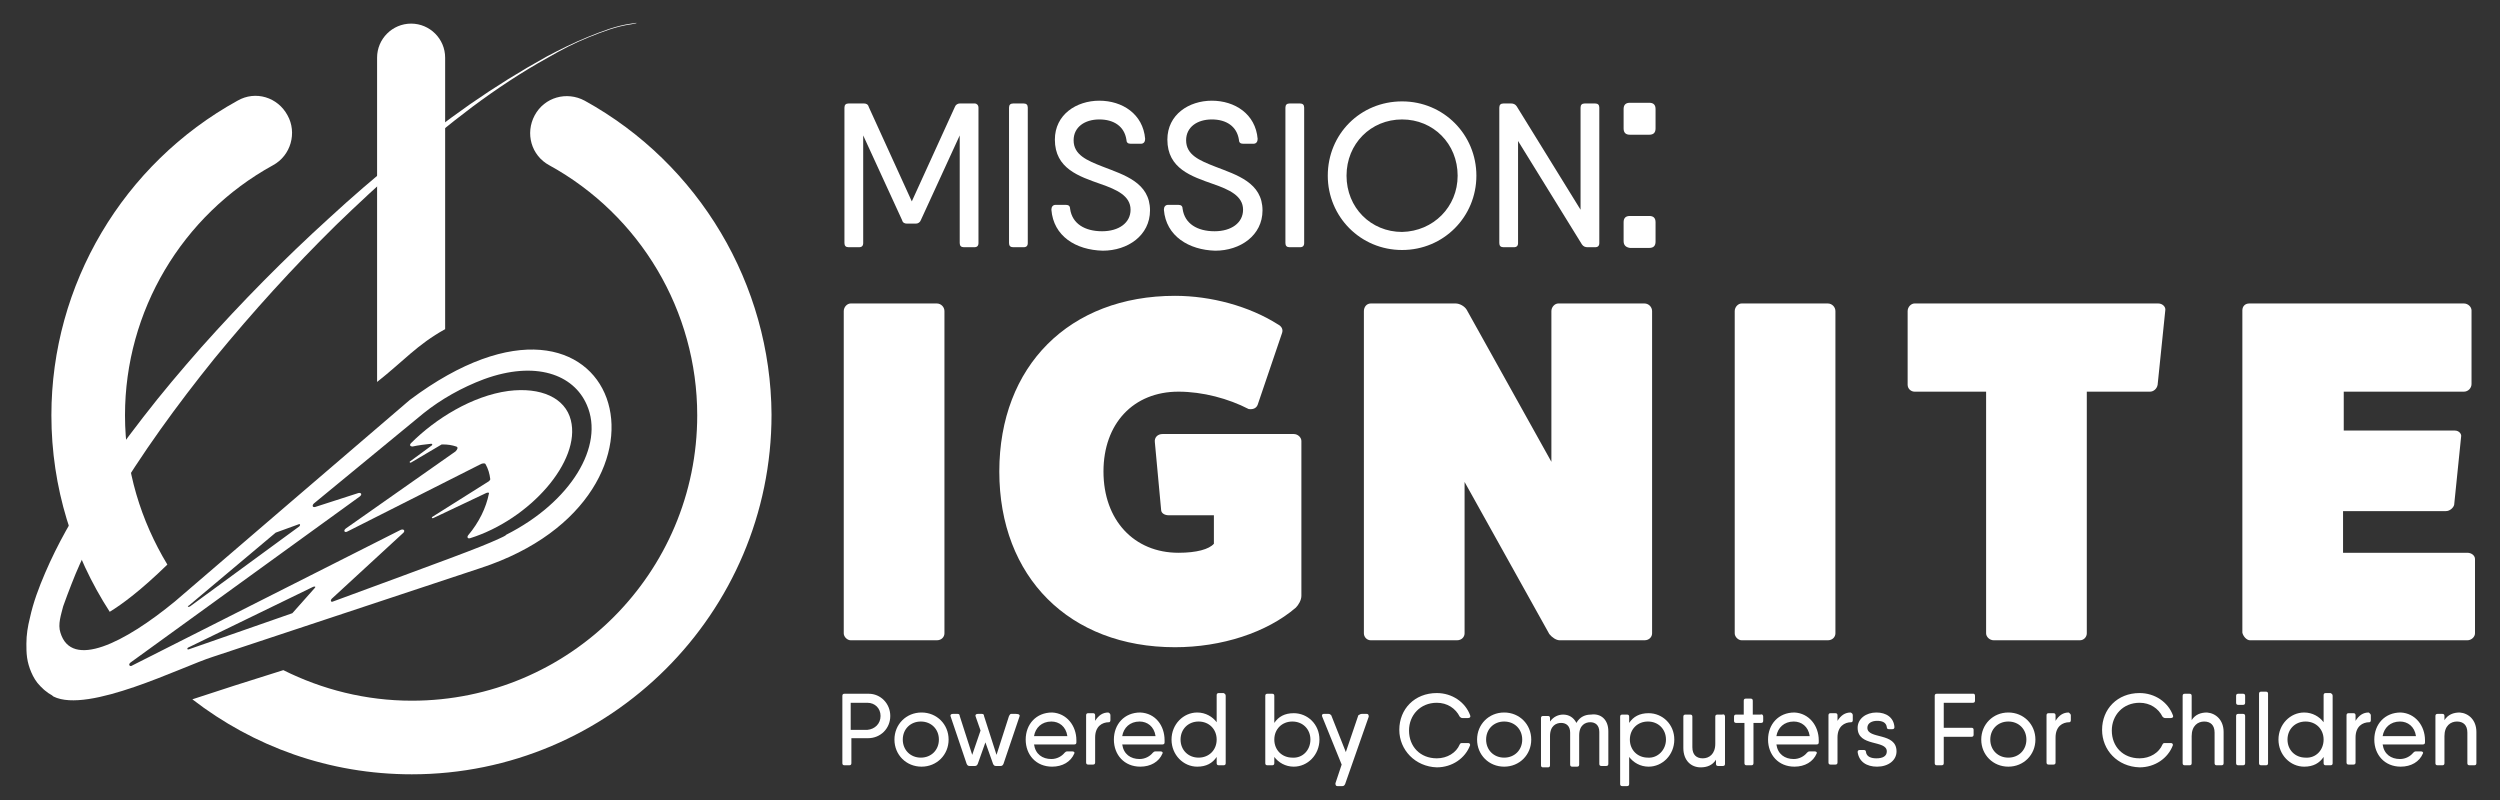 <?xml version="1.0" encoding="utf-8"?>
<!-- Generator: Adobe Illustrator 24.0.1, SVG Export Plug-In . SVG Version: 6.00 Build 0)  -->
<svg version="1.1" id="Layer_1" xmlns="http://www.w3.org/2000/svg" xmlns:xlink="http://www.w3.org/1999/xlink" x="0px" y="0px"
	 viewBox="0 0 360 115.2" style="enable-background:new 0 0 360 115.2;" xml:space="preserve">
<rect x="0" y="0" width="360" height="115.2" fill="#333333" stroke="none"/>
<style type="text/css">
	.st0{fill:#FFFFFF;}
</style>
<path class="st0" d="M66,45.1"/>
<path class="st0" d="M84.2,14.5c-2.6-1.4-5.8-0.5-7.2,2.1c-1.4,2.6-0.5,5.8,2.1,7.2c13.1,7.2,21.3,21,21.3,36
	c0,22.7-18.4,41.1-41.1,41.1c-6.6,0-12.9-1.6-18.5-4.4c-4.8,1.5-9.5,3-13.1,4.2c8.8,6.8,19.7,10.8,31.6,10.8
	c28.5,0,51.8-23.2,51.8-51.8C111,41,100.7,23.6,84.2,14.5z"/>
<path class="st0" d="M82.2,60.5c-0.8-3.2-4.3-4.8-9-4.2c-5.2,0.7-10.5,4-14,7.5c-0.3,0.3-0.1,0.5,0.2,0.5c0.9-0.2,1.8-0.3,2.7-0.4
	c0.2,0,0.2,0.2,0,0.3l-3,2.2c-0.2,0.1-0.1,0.3,0.1,0.2l4.4-2.6c0.1,0,0.1,0,0.2,0c0.7,0,1.3,0.1,1.9,0.3c0.3,0.1,0.2,0.4-0.1,0.7
	L49.8,76.1c-0.4,0.3-0.2,0.7,0.3,0.4l19.2-9.7c0.3-0.1,0.5-0.1,0.6,0c0.4,0.7,0.6,1.4,0.7,2.2c0,0.1-0.1,0.2-0.2,0.3l-8.1,5.1
	c-0.2,0.1-0.1,0.3,0.1,0.2L70,71c0.2-0.1,0.5-0.1,0.4,0.1c-0.4,2-1.4,4.1-3,6c-0.2,0.3,0,0.5,0.3,0.4C76.3,74.8,83.7,66.4,82.2,60.5
	z"/>
<path class="st0" d="M10.3,84.1c1.5-3.9,3.5-7.7,5.7-11.4c4.4-7.4,9.5-14.4,14.9-21.1c5.5-6.7,11.3-13.1,17.5-19.2
	c6.2-6,12.7-11.8,19.6-17c3.5-2.6,7.1-5,10.9-7.1c1.9-1.1,3.8-2.1,5.8-2.9c2-0.8,4-1.6,6.2-1.9c1.1-0.2,1.1-0.3,0-0.1
	c-2.2,0.3-4.2,1.1-6.2,1.9c-2,0.8-4,1.8-5.9,2.8c-3.8,2.1-7.5,4.4-11.1,6.9c-7.1,5-13.9,10.5-20.3,16.4C40.9,37.3,34.8,43.5,29,50
	c-2.9,3.3-5.7,6.6-8.4,10.1c-2.7,3.5-5.3,7-7.7,10.7c-2.4,3.7-4.6,7.5-6.4,11.7c-0.9,2.1-1.7,4.2-2.2,6.5c-0.3,1.2-0.5,2.4-0.5,3.7
	c0,0.6,0,1.3,0.1,2c0.1,0.7,0.3,1.4,0.6,2.1c0.3,0.7,0.7,1.4,1.3,2c0.3,0.3,0.6,0.6,0.9,0.8c0.3,0.3,0.7,0.4,1,0.7
	c5,2.5,18.5-4.3,22.9-5.7c0,0,26.8-8.9,38.6-12.8C101,71.4,89.2,35,59,57.6c0,0-33.6,28.8-33.8,29c-7.3,6-14.9,9.8-16.5,4.5
	c-0.4-1.2,0.1-2.6,0.4-3.8C9.5,86.2,9.9,85.1,10.3,84.1z M45.3,84.7c0,0-3.1,3.5-3.2,3.6l-14.9,5.2c-0.3,0.1-0.3-0.2,0-0.3l17.9-8.7
	C45.4,84.4,45.5,84.5,45.3,84.7z M27.2,87.2l12.5-10.5c0,0,3.3-1.2,3.3-1.2c0.2-0.1,0.3,0.1,0.1,0.3L27.4,87.3
	C27.1,87.5,26.9,87.3,27.2,87.2z M18.8,95.4l33-23.9c0.4-0.3,0.2-0.6-0.2-0.5l-6.2,2c-0.4,0.1-0.5-0.2-0.2-0.5L61,59.5
	c2.5-2,5.5-3.7,8.7-4.9c7.4-2.7,12.9-0.7,14.8,3.7c2.6,5.9-2.3,14-11.6,18.7l-0.1,0.1c-0.3,0.2-0.6,0.3-1,0.5
	c-2.8,1.3-7.8,3.1-23.8,9c-0.4,0.2-0.5-0.2-0.1-0.5l10.1-9.3c0.4-0.3,0.2-0.7-0.3-0.5L19.1,95.8C18.7,96.1,18.4,95.7,18.8,95.4z"/>
<path class="st0" d="M24.1,81.3c-3.8-6.3-6.1-13.6-6.1-21.5c0-15,8.2-28.8,21.3-36c2.6-1.4,3.5-4.7,2.1-7.2C40,14,36.8,13,34.2,14.5
	C17.7,23.6,7.4,41,7.4,59.8c0,10.4,3.1,20.1,8.4,28.3C17.6,87,20.3,85,24.1,81.3z"/>
<g>
	<g>
		<path class="st0" d="M64.1,47.4l0-39.1c0-2.7-2.2-4.9-4.9-4.9c-2.7,0-4.9,2.2-4.9,4.9l0,46.7C58,52.1,60.1,49.6,64.1,47.4z"/>
	</g>
</g>
<g>
	<g>
		<path class="st0" d="M140.9,15.5V35c0,0.4-0.2,0.6-0.6,0.6h-1.5c-0.4,0-0.6-0.2-0.6-0.6V19.5l-5.6,12.2c-0.1,0.3-0.4,0.5-0.7,0.5
			h-1.3c-0.3,0-0.6-0.1-0.7-0.5l-5.6-12.2V35c0,0.4-0.2,0.6-0.6,0.6h-1.5c-0.4,0-0.6-0.2-0.6-0.6V15.5c0-0.4,0.2-0.6,0.6-0.6h1.5
			h0.7c0.3,0,0.6,0.1,0.7,0.5l6.2,13.6l6.2-13.6c0.1-0.3,0.4-0.5,0.7-0.5h1.3h0.9C140.6,14.9,140.9,15.1,140.9,15.5z"/>
		<path class="st0" d="M145.9,14.9h1.5c0.4,0,0.6,0.2,0.6,0.6V35c0,0.4-0.2,0.6-0.6,0.6h-1.5c-0.4,0-0.6-0.2-0.6-0.6V15.5
			C145.3,15.1,145.5,14.9,145.9,14.9z"/>
		<path class="st0" d="M151.4,30.2c0-0.4,0.2-0.7,0.6-0.7h1.5c0.4,0,0.6,0.2,0.6,0.6c0.3,2.1,2.1,3.2,4.6,3.2c2.4,0,4.1-1.2,4.1-3.1
			c0-2-2-2.9-4.3-3.7c-3.1-1.1-6.6-2.2-6.6-6.4c0-3.6,3.1-5.6,6.4-5.6c3.3,0,6.3,1.9,6.6,5.5c0,0.4-0.2,0.7-0.6,0.7h-1.5
			c-0.4,0-0.6-0.2-0.6-0.6c-0.3-1.9-1.8-2.9-3.9-2.9c-2.1,0-3.7,1.1-3.7,3c0,2.1,1.9,2.9,4.2,3.8c3.1,1.2,6.8,2.3,6.8,6.3
			c0,3.6-3.2,5.8-6.8,5.8C154.9,36,151.7,34,151.4,30.2z"/>
		<path class="st0" d="M167.6,30.2c0-0.4,0.2-0.7,0.6-0.7h1.5c0.4,0,0.6,0.2,0.6,0.6c0.3,2.1,2.1,3.2,4.6,3.2c2.4,0,4.1-1.2,4.1-3.1
			c0-2-2-2.9-4.3-3.7c-3.1-1.1-6.6-2.2-6.6-6.4c0-3.6,3.1-5.6,6.4-5.6c3.3,0,6.3,1.9,6.6,5.5c0,0.4-0.2,0.7-0.6,0.7h-1.5
			c-0.4,0-0.6-0.2-0.6-0.6c-0.3-1.9-1.8-2.9-3.9-2.9c-2.1,0-3.7,1.1-3.7,3c0,2.1,1.9,2.9,4.2,3.8c3.1,1.2,6.8,2.3,6.8,6.3
			c0,3.6-3.2,5.8-6.8,5.8C171.2,36,167.9,34,167.6,30.2z"/>
		<path class="st0" d="M185.7,14.9h1.5c0.4,0,0.6,0.2,0.6,0.6V35c0,0.4-0.2,0.6-0.6,0.6h-1.5c-0.4,0-0.6-0.2-0.6-0.6V15.5
			C185.1,15.1,185.3,14.9,185.7,14.9z"/>
		<path class="st0" d="M191.2,25.3c0-6,4.7-10.7,10.7-10.7s10.7,4.8,10.7,10.7S207.9,36,201.9,36S191.2,31.2,191.2,25.3z
			 M209.9,25.3c0-4.6-3.5-8.1-8-8.1c-4.5,0-8,3.5-8,8.1s3.5,8.1,8,8.1C206.4,33.3,209.9,29.8,209.9,25.3z"/>
		<path class="st0" d="M228.2,14.9h1.5c0.4,0,0.6,0.2,0.6,0.6V35c0,0.4-0.2,0.6-0.6,0.6h-1.1c-0.3,0-0.6-0.1-0.8-0.4l-9.2-14.9V35
			c0,0.4-0.2,0.6-0.6,0.6h-1.5c-0.4,0-0.6-0.2-0.6-0.6V15.5c0-0.4,0.2-0.6,0.6-0.6h1.1c0.3,0,0.6,0.1,0.8,0.4l9.2,14.9V15.5
			C227.6,15.1,227.8,14.9,228.2,14.9z"/>
		<path class="st0" d="M233.8,34.7V32c0-0.6,0.3-0.9,0.9-0.9h2.8c0.6,0,0.9,0.3,0.9,0.9v2.8c0,0.6-0.3,0.9-0.9,0.9h-2.8
			C234.1,35.6,233.8,35.3,233.8,34.7z"/>
	</g>
	<path class="st0" d="M233.8,18.5v-2.8c0-0.6,0.3-0.9,0.9-0.9h2.8c0.6,0,0.9,0.3,0.9,0.9v2.8c0,0.6-0.3,0.9-0.9,0.9h-2.8
		C234.1,19.4,233.8,19.1,233.8,18.5z"/>
</g>
<g>
	<path class="st0" d="M134.9,43.7c0.6,0,1.1,0.5,1.1,1.1v46.4c0,0.5-0.4,1-1.1,1h-12.4c-0.5,0-1-0.5-1-1V44.8c0-0.6,0.5-1.1,1-1.1
		H134.9z"/>
	<path class="st0" d="M186.3,62.5c0.6,0,1.1,0.5,1.1,1v22.3c0,0.6-0.4,1.3-0.8,1.7c-4.2,3.6-10.7,5.7-17.4,5.7
		c-15.2,0-25.3-10.1-25.3-25.3c0-15.2,10.1-25.3,25.3-25.3c5.2,0,10.7,1.5,14.8,4.1c0.6,0.3,0.8,0.8,0.6,1.3l-3.5,10.3
		c-0.2,0.5-0.7,0.7-1.3,0.6c-2.9-1.5-6.6-2.5-10.1-2.5c-6.5,0-10.8,4.6-10.8,11.5c0,7,4.4,11.7,10.8,11.7c2.6,0,4.4-0.5,5.1-1.3
		v-4.1h-6.5c-0.6,0-1.1-0.3-1.1-0.8l-0.9-9.7c-0.1-0.7,0.4-1.2,1.1-1.2H186.3z M175,77.2v0.3V77.2z"/>
	<path class="st0" d="M236.8,43.7c0.6,0,1.1,0.5,1.1,1.1v46.4c0,0.5-0.4,1-1.1,1h-12.2c-0.5,0-1.1-0.4-1.5-0.9l-12.2-21.9v21.8
		c0,0.5-0.4,1-1.1,1h-12.4c-0.6,0-1-0.5-1-1V44.8c0-0.6,0.4-1.1,1-1.1h12.2c0.6,0,1.3,0.4,1.6,0.9l12.2,21.9V44.8
		c0-0.6,0.5-1.1,1-1.1H236.8z"/>
	<path class="st0" d="M263.2,43.7c0.6,0,1.1,0.5,1.1,1.1v46.4c0,0.5-0.4,1-1.1,1h-12.4c-0.5,0-1-0.5-1-1V44.8c0-0.6,0.5-1.1,1-1.1
		H263.2z"/>
	<path class="st0" d="M310.8,43.7c0.6,0,1.1,0.5,1,1l-1.1,10.7c-0.1,0.6-0.6,1-1.1,1h-9.1v34.8c0,0.5-0.4,1-1,1h-12.4
		c-0.6,0-1.1-0.5-1.1-1V56.4h-10.3c-0.5,0-1-0.4-1-1V44.8c0-0.6,0.5-1.1,1-1.1H310.8z"/>
	<path class="st0" d="M355.3,79.6c0.6,0,1.1,0.4,1.1,0.9v10.7c0,0.5-0.5,1-1.1,1H324c-0.5,0-1-0.6-1.1-1.1V44.7c0-0.6,0.4-1,1-1
		h30.9c0.6,0,1.1,0.5,1.1,1v10.6c0,0.6-0.5,1.1-1.1,1.1h-17.3v5.6h16c0.6,0,1,0.5,0.9,0.9l-1,9.8c-0.1,0.4-0.6,0.9-1.2,0.9h-14.8v6
		H355.3z"/>
</g>
<g>
	<path class="st0" d="M128.2,103.1c0,1.8-1.4,3.2-3.2,3.2h-2.4v3.6c0,0.2-0.1,0.3-0.3,0.3h-0.7c-0.2,0-0.3-0.1-0.3-0.3v-9.7
		c0-0.2,0.1-0.3,0.3-0.3h1.1h2.4C126.8,99.9,128.2,101.3,128.2,103.1z M126.8,103.1c0-1.1-0.8-1.9-1.9-1.9h-2.4v3.9h2.4
		C126,105,126.8,104.2,126.8,103.1z"/>
	<path class="st0" d="M128.8,106.5c0-2.2,1.7-3.9,3.9-3.9c2.2,0,3.9,1.7,3.9,3.9s-1.7,3.9-3.9,3.9
		C130.5,110.4,128.8,108.7,128.8,106.5z M135.2,106.5c0-1.5-1.1-2.6-2.6-2.6s-2.6,1.1-2.6,2.6s1.1,2.6,2.6,2.6
		S135.2,108,135.2,106.5z"/>
	<path class="st0" d="M146.8,103.2l-2.3,6.8c-0.1,0.2-0.2,0.3-0.4,0.3h-0.5h-0.2c-0.2,0-0.3-0.1-0.4-0.3l-1.1-3.1l-1.1,3.1
		c-0.1,0.2-0.2,0.3-0.4,0.3h-0.5h-0.3c-0.2,0-0.3-0.1-0.4-0.3l-2.3-6.8c-0.1-0.2,0-0.4,0.3-0.4h0.7c0.2,0,0.3,0.1,0.3,0.3l1.8,5.6
		l1.2-3.5l-0.7-2c-0.1-0.2,0-0.4,0.3-0.4h0.6c0.2,0,0.3,0.1,0.3,0.3l1.8,5.6l1.8-5.6c0.1-0.2,0.2-0.3,0.3-0.3h0.7
		C146.8,102.8,146.9,103,146.8,103.2z"/>
	<path class="st0" d="M155,106.6c0,0.1,0,0.2,0,0.3c0,0.2-0.1,0.3-0.3,0.3h-1h-4.8c0.2,1.4,1.2,2.1,2.5,2.1c0.8,0,1.5-0.4,1.9-0.9
		c0.1-0.1,0.2-0.2,0.4-0.2l0.7,0c0.2,0,0.4,0.1,0.3,0.3c-0.5,1.2-1.7,1.9-3.2,1.9c-2.3,0-3.8-1.7-3.8-3.9c0-2.2,1.5-3.9,3.8-3.9
		C153.6,102.7,155,104.5,155,106.6z M153.7,106c-0.2-1.4-1.2-2.1-2.3-2.1c-1.4,0-2.3,0.9-2.5,2.1H153.7z"/>
	<path class="st0" d="M159.9,103v0.7c0,0.2-0.1,0.3-0.2,0.3c-1,0-2,0.6-2,2.2v3.6c0,0.2-0.1,0.3-0.3,0.3h-0.7
		c-0.2,0-0.3-0.1-0.3-0.3v-6.8c0-0.2,0.1-0.3,0.3-0.3h0.7c0.2,0,0.3,0.1,0.3,0.3v0.8c0.5-0.8,1.1-1.2,1.9-1.2
		C159.8,102.7,159.9,102.8,159.9,103z"/>
	<path class="st0" d="M167.7,106.6c0,0.1,0,0.2,0,0.3c0,0.2-0.1,0.3-0.3,0.3h-1h-4.8c0.2,1.4,1.2,2.1,2.5,2.1c0.8,0,1.5-0.4,1.9-0.9
		c0.1-0.1,0.2-0.2,0.4-0.2l0.7,0c0.2,0,0.4,0.1,0.3,0.3c-0.5,1.2-1.7,1.9-3.2,1.9c-2.3,0-3.8-1.7-3.8-3.9c0-2.2,1.5-3.9,3.8-3.9
		C166.4,102.7,167.7,104.5,167.7,106.6z M166.4,106c-0.2-1.4-1.2-2.1-2.3-2.1c-1.4,0-2.3,0.9-2.5,2.1H166.4z"/>
	<path class="st0" d="M176.5,100.2v9.7c0,0.2-0.1,0.3-0.3,0.3h-0.7c-0.2,0-0.3-0.1-0.3-0.3V109c-0.6,0.9-1.5,1.4-2.8,1.4
		c-2,0-3.7-1.7-3.7-3.9s1.7-3.9,3.7-3.9c1.2,0,2.2,0.6,2.8,1.4v-3.9c0-0.2,0.1-0.3,0.3-0.3h0.7C176.4,99.9,176.5,100,176.5,100.2z
		 M175.2,106.5c0-1.5-1.1-2.6-2.6-2.6s-2.6,1.1-2.6,2.6c0,1.5,1.1,2.6,2.6,2.6S175.2,108,175.2,106.5z"/>
	<path class="st0" d="M190,106.5c0,2.2-1.7,3.9-3.7,3.9c-1.2,0-2.2-0.6-2.8-1.4v0.9c0,0.2-0.1,0.3-0.3,0.3h-0.7
		c-0.2,0-0.3-0.1-0.3-0.3v-9.7c0-0.2,0.1-0.3,0.3-0.3h0.7c0.2,0,0.3,0.1,0.3,0.3v3.9c0.6-0.9,1.5-1.4,2.8-1.4
		C188.3,102.7,190,104.3,190,106.5z M188.7,106.5c0-1.5-1.1-2.6-2.6-2.6c-1.5,0-2.6,1.1-2.6,2.6c0,1.5,1.1,2.6,2.6,2.6
		C187.6,109.2,188.7,108,188.7,106.5z"/>
	<path class="st0" d="M196.1,102.8h0.7c0.2,0,0.3,0.1,0.3,0.4l-3.4,9.7c-0.1,0.2-0.2,0.3-0.4,0.3h-0.7c-0.2,0-0.3-0.1-0.3-0.4
		l0.9-2.7l-2.8-6.9c-0.1-0.2,0-0.4,0.2-0.4h0.7c0.2,0,0.3,0.1,0.4,0.2l2.1,5.3l1.8-5.3C195.8,102.9,195.9,102.8,196.1,102.8z"/>
	<path class="st0" d="M201.5,105.1c0-3,2.2-5.3,5.4-5.3c2.2,0,4.1,1.3,4.8,3.2c0.1,0.2,0,0.4-0.3,0.4h-0.8c-0.2,0-0.3-0.1-0.4-0.2
		c-0.6-1.2-1.8-2-3.3-2c-2.4,0-4,1.8-4,4c0,2.3,1.6,4,4,4c1.5,0,2.8-0.8,3.3-2c0.1-0.2,0.2-0.2,0.4-0.2h0.8c0.2,0,0.3,0.1,0.3,0.3
		c-0.7,1.9-2.6,3.2-4.8,3.2C203.8,110.4,201.5,108,201.5,105.1z"/>
	<path class="st0" d="M212.7,106.5c0-2.2,1.7-3.9,3.9-3.9s3.9,1.7,3.9,3.9s-1.7,3.9-3.9,3.9S212.7,108.7,212.7,106.5z M219.2,106.5
		c0-1.5-1.1-2.6-2.6-2.6s-2.6,1.1-2.6,2.6s1.1,2.6,2.6,2.6S219.2,108,219.2,106.5z"/>
	<path class="st0" d="M231.6,105.3v4.7c0,0.2-0.1,0.3-0.3,0.3h-0.7c-0.2,0-0.3-0.1-0.3-0.3v-4.6c0-1-0.6-1.4-1.3-1.4
		c-0.7,0-1.6,0.4-1.6,1.9v4.2c0,0.2-0.1,0.3-0.3,0.3h-0.7c-0.2,0-0.3-0.1-0.3-0.3v-4.6c0-1-0.6-1.4-1.3-1.4c-0.7,0-1.6,0.4-1.6,1.9
		v4.2c0,0.2-0.1,0.3-0.3,0.3h-0.7c-0.2,0-0.3-0.1-0.3-0.3v-6.8c0-0.2,0.1-0.3,0.3-0.3h0.7c0.2,0,0.3,0.1,0.3,0.3v0.5
		c0.5-0.7,1.2-1,1.9-1c0.8,0,1.5,0.4,1.9,1.2c0.5-0.9,1.3-1.2,2.1-1.2C230.5,102.7,231.6,103.6,231.6,105.3z"/>
	<path class="st0" d="M241.1,106.5c0,2.2-1.7,3.9-3.7,3.9c-1.2,0-2.2-0.6-2.8-1.4v3.9c0,0.2-0.1,0.3-0.3,0.3h-0.7
		c-0.2,0-0.3-0.1-0.3-0.3v-9.7c0-0.2,0.1-0.3,0.3-0.3h0.7c0.2,0,0.3,0.1,0.3,0.3v0.9c0.6-0.9,1.5-1.4,2.8-1.4
		C239.4,102.7,241.1,104.3,241.1,106.5z M239.9,106.5c0-1.5-1.1-2.6-2.6-2.6c-1.5,0-2.6,1.1-2.6,2.6c0,1.5,1.1,2.6,2.6,2.6
		C238.7,109.2,239.9,108,239.9,106.5z"/>
	<path class="st0" d="M248.4,103.2v6.8c0,0.2-0.1,0.3-0.3,0.3h-0.7c-0.2,0-0.3-0.1-0.3-0.3v-0.6c-0.5,0.8-1.3,1.1-2.2,1.1
		c-1.4,0-2.5-1-2.5-2.8v-4.5c0-0.2,0.1-0.3,0.3-0.3h0.7c0.2,0,0.3,0.1,0.3,0.3v4.4c0,1.1,0.6,1.6,1.5,1.6c0.9,0,1.8-0.6,1.8-2.1
		v-3.9c0-0.2,0.1-0.3,0.3-0.3h0.7C248.3,102.8,248.4,103,248.4,103.2z"/>
	<path class="st0" d="M253.9,103.2v0.6c0,0.2-0.1,0.3-0.3,0.3h-1.1v5.8c0,0.2-0.1,0.3-0.3,0.3h-0.7c-0.2,0-0.3-0.1-0.3-0.3v-5.8H250
		c-0.2,0-0.3-0.1-0.3-0.3v-0.6c0-0.2,0.1-0.3,0.3-0.3h1.1v-2c0-0.2,0.1-0.3,0.3-0.3h0.7c0.2,0,0.3,0.1,0.3,0.3v2h1.1
		C253.8,102.8,253.9,103,253.9,103.2z"/>
	<path class="st0" d="M261.9,106.6c0,0.1,0,0.2,0,0.3c0,0.2-0.1,0.3-0.3,0.3h-1h-4.8c0.2,1.4,1.2,2.1,2.5,2.1c0.8,0,1.5-0.4,1.9-0.9
		c0.1-0.1,0.2-0.2,0.4-0.2l0.7,0c0.2,0,0.4,0.1,0.3,0.3c-0.5,1.2-1.7,1.9-3.2,1.9c-2.3,0-3.8-1.7-3.8-3.9c0-2.2,1.5-3.9,3.8-3.9
		C260.5,102.7,261.9,104.5,261.9,106.6z M260.6,106c-0.2-1.4-1.2-2.1-2.3-2.1c-1.4,0-2.3,0.9-2.5,2.1H260.6z"/>
	<path class="st0" d="M266.8,103v0.7c0,0.2-0.1,0.3-0.2,0.3c-1,0-2,0.6-2,2.2v3.6c0,0.2-0.1,0.3-0.3,0.3h-0.7
		c-0.2,0-0.3-0.1-0.3-0.3v-6.8c0-0.2,0.1-0.3,0.3-0.3h0.7c0.2,0,0.3,0.1,0.3,0.3v0.8c0.5-0.8,1.1-1.2,1.9-1.2
		C266.7,102.7,266.8,102.8,266.8,103z"/>
	<path class="st0" d="M273.1,108.2c0,1.3-1.2,2.2-2.8,2.2c-1.5,0-2.6-0.7-2.8-2.1c0-0.2,0.1-0.3,0.3-0.3h0.6c0.2,0,0.3,0.1,0.3,0.3
		c0.1,0.7,0.8,0.9,1.5,0.9c0.9,0,1.5-0.3,1.5-1c0-1.7-4.2-0.6-4.2-3.4c0-1.3,1.2-2.2,2.7-2.2c1.4,0,2.5,0.7,2.6,2.1
		c0,0.2-0.1,0.3-0.3,0.3H272c-0.2,0-0.3-0.1-0.3-0.3c-0.1-0.7-0.7-0.9-1.4-0.9c-0.7,0-1.4,0.3-1.4,1
		C268.9,106.5,273.1,105.4,273.1,108.2z"/>
	<path class="st0" d="M284.4,100.2v0.7c0,0.2-0.1,0.3-0.3,0.3h-4.2v3.6h4c0.2,0,0.3,0.1,0.3,0.3v0.7c0,0.2-0.1,0.3-0.3,0.3h-4v3.8
		c0,0.2-0.1,0.3-0.3,0.3h-0.7c-0.2,0-0.3-0.1-0.3-0.3v-9.7c0-0.2,0.1-0.3,0.3-0.3h1.1h4.2C284.3,99.9,284.4,100,284.4,100.2z"/>
	<path class="st0" d="M285.3,106.5c0-2.2,1.7-3.9,3.9-3.9s3.9,1.7,3.9,3.9s-1.7,3.9-3.9,3.9S285.3,108.7,285.3,106.5z M291.8,106.5
		c0-1.5-1.1-2.6-2.6-2.6s-2.6,1.1-2.6,2.6s1.1,2.6,2.6,2.6S291.8,108,291.8,106.5z"/>
	<path class="st0" d="M298.2,103v0.7c0,0.2-0.1,0.3-0.2,0.3c-1,0-2,0.6-2,2.2v3.6c0,0.2-0.1,0.3-0.3,0.3H295c-0.2,0-0.3-0.1-0.3-0.3
		v-6.8c0-0.2,0.1-0.3,0.3-0.3h0.7c0.2,0,0.3,0.1,0.3,0.3v0.8c0.5-0.8,1.1-1.2,1.9-1.2C298,102.7,298.2,102.8,298.2,103z"/>
	<path class="st0" d="M302.7,105.1c0-3,2.2-5.3,5.4-5.3c2.2,0,4.1,1.3,4.8,3.2c0.1,0.2,0,0.4-0.3,0.4h-0.8c-0.2,0-0.3-0.1-0.4-0.2
		c-0.6-1.2-1.8-2-3.3-2c-2.4,0-4,1.8-4,4c0,2.3,1.6,4,4,4c1.5,0,2.8-0.8,3.3-2c0.1-0.2,0.2-0.2,0.4-0.2h0.8c0.2,0,0.3,0.1,0.3,0.3
		c-0.7,1.9-2.6,3.2-4.8,3.2C304.9,110.4,302.7,108,302.7,105.1z"/>
	<path class="st0" d="M320.2,105.4v4.5c0,0.2-0.1,0.3-0.3,0.3h-0.7c-0.2,0-0.3-0.1-0.3-0.3v-4.4c0-1.1-0.6-1.6-1.5-1.6
		c-0.9,0-1.8,0.6-1.8,2.1v3.9c0,0.2-0.1,0.3-0.3,0.3h-0.7c-0.2,0-0.3-0.1-0.3-0.3v-9.7c0-0.2,0.1-0.3,0.3-0.3h0.7
		c0.2,0,0.3,0.1,0.3,0.3v3.5c0.5-0.8,1.3-1.1,2.2-1.1C319.1,102.7,320.2,103.7,320.2,105.4z"/>
	<path class="st0" d="M322,101.2v-1c0-0.2,0.1-0.3,0.3-0.3h0.7c0.2,0,0.3,0.1,0.3,0.3v1c0,0.2-0.1,0.3-0.3,0.3h-0.7
		C322.1,101.5,322,101.4,322,101.2z M322,109.9v-6.8c0-0.2,0.1-0.3,0.3-0.3h0.7c0.2,0,0.3,0.1,0.3,0.3v6.8c0,0.2-0.1,0.3-0.3,0.3
		h-0.7C322.1,110.2,322,110.1,322,109.9z"/>
	<path class="st0" d="M325.3,109.9v-10c0-0.2,0.1-0.3,0.3-0.3h0.7c0.2,0,0.3,0.1,0.3,0.3v10c0,0.2-0.1,0.3-0.3,0.3h-0.7
		C325.4,110.2,325.3,110.1,325.3,109.9z"/>
	<path class="st0" d="M335.9,100.2v9.7c0,0.2-0.1,0.3-0.3,0.3h-0.7c-0.2,0-0.3-0.1-0.3-0.3V109c-0.6,0.9-1.5,1.4-2.8,1.4
		c-2,0-3.7-1.7-3.7-3.9s1.7-3.9,3.7-3.9c1.2,0,2.2,0.6,2.8,1.4v-3.9c0-0.2,0.1-0.3,0.3-0.3h0.7C335.8,99.9,335.9,100,335.9,100.2z
		 M334.6,106.5c0-1.5-1.1-2.6-2.6-2.6c-1.5,0-2.6,1.1-2.6,2.6c0,1.5,1.1,2.6,2.6,2.6C333.5,109.2,334.6,108,334.6,106.5z"/>
	<path class="st0" d="M341.4,103v0.7c0,0.2-0.1,0.3-0.2,0.3c-1,0-2,0.6-2,2.2v3.6c0,0.2-0.1,0.3-0.3,0.3h-0.7
		c-0.2,0-0.3-0.1-0.3-0.3v-6.8c0-0.2,0.1-0.3,0.3-0.3h0.7c0.2,0,0.3,0.1,0.3,0.3v0.8c0.5-0.8,1.1-1.2,1.9-1.2
		C341.2,102.7,341.4,102.8,341.4,103z"/>
	<path class="st0" d="M349.2,106.6c0,0.1,0,0.2,0,0.3c0,0.2-0.1,0.3-0.3,0.3h-1h-4.8c0.2,1.4,1.2,2.1,2.5,2.1c0.8,0,1.5-0.4,1.9-0.9
		c0.1-0.1,0.2-0.2,0.4-0.2l0.7,0c0.2,0,0.4,0.1,0.3,0.3c-0.5,1.2-1.7,1.9-3.2,1.9c-2.3,0-3.8-1.7-3.8-3.9c0-2.2,1.5-3.9,3.8-3.9
		C347.8,102.7,349.2,104.5,349.2,106.6z M347.9,106c-0.2-1.4-1.2-2.1-2.3-2.1c-1.4,0-2.3,0.9-2.5,2.1H347.9z"/>
	<path class="st0" d="M356.6,105.4v4.5c0,0.2-0.1,0.3-0.3,0.3h-0.7c-0.2,0-0.3-0.1-0.3-0.3v-4.4c0-1.1-0.6-1.6-1.5-1.6
		c-0.9,0-1.8,0.6-1.8,2.1v3.9c0,0.2-0.1,0.3-0.3,0.3h-0.7c-0.2,0-0.3-0.1-0.3-0.3v-6.8c0-0.2,0.1-0.3,0.3-0.3h0.7
		c0.2,0,0.3,0.1,0.3,0.3v0.6c0.5-0.8,1.3-1.1,2.2-1.1C355.5,102.7,356.6,103.7,356.6,105.4z"/>
</g>
</svg>
